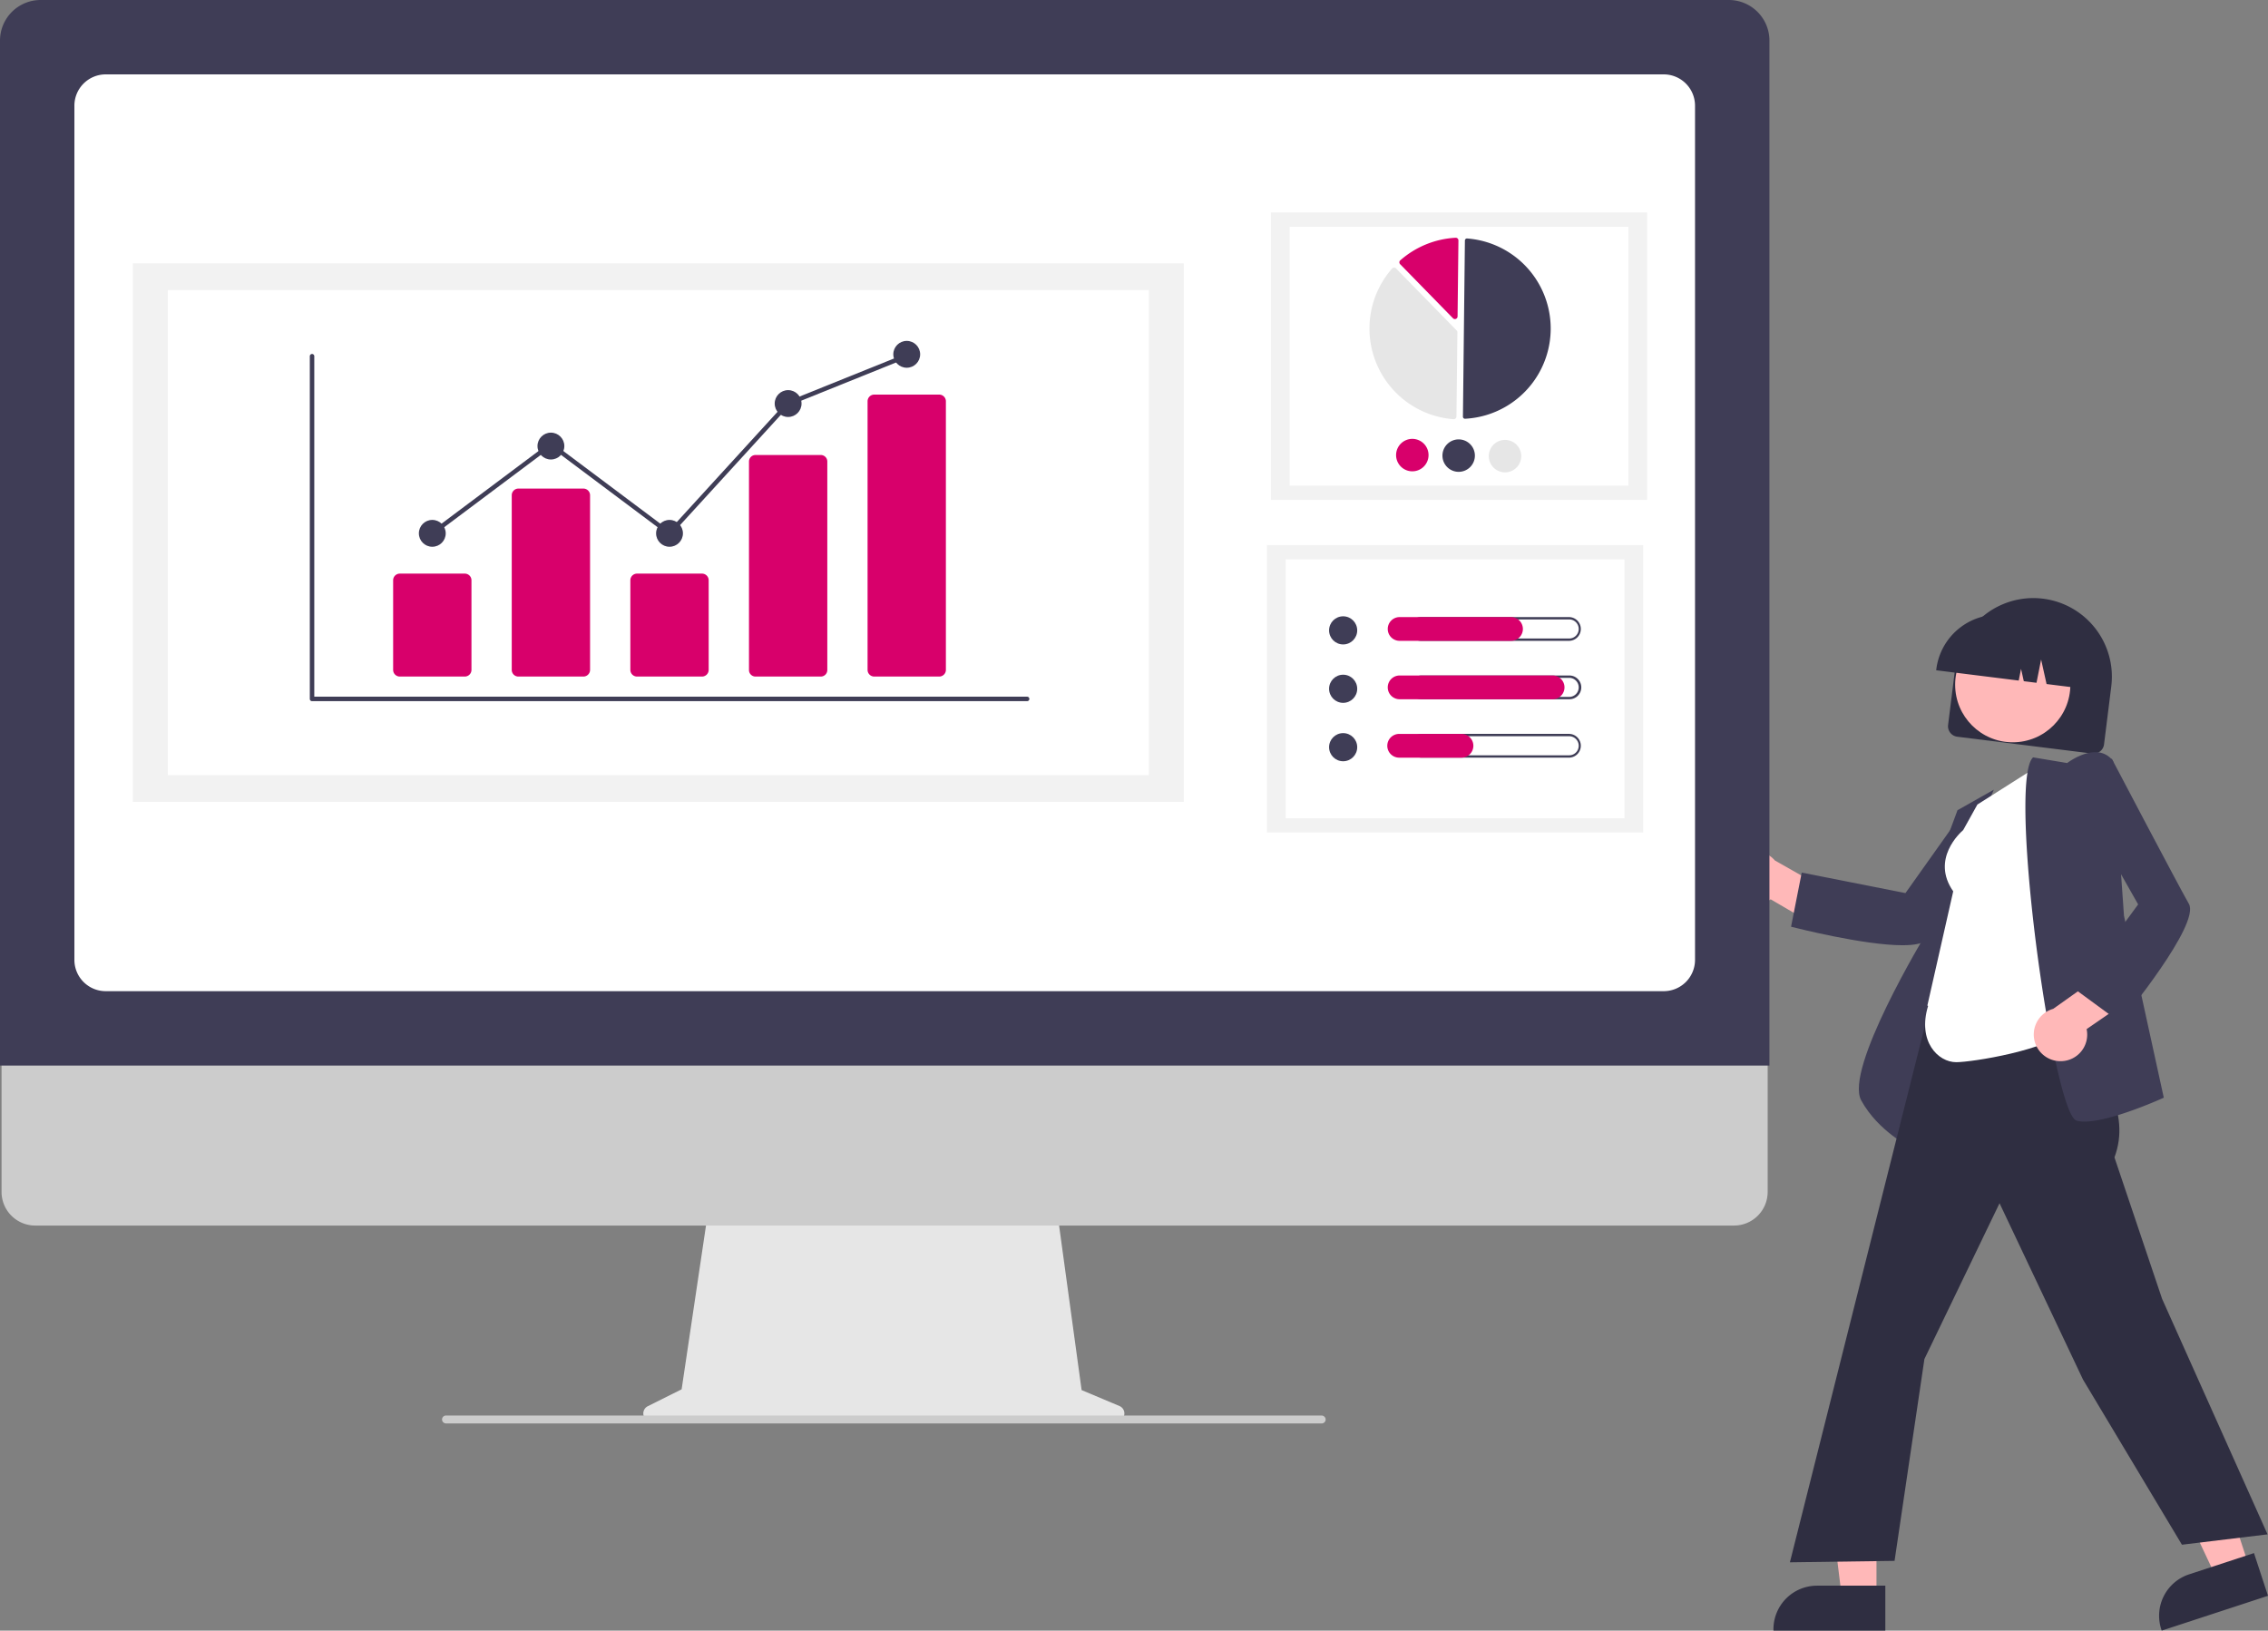 <svg xmlns="http://www.w3.org/2000/svg" width="510.155" height="366.818" viewBox="0 0 510.155 366.818">
  <rect x="0" y="0" width="510.155" height="366.818" fill="#808080" stroke="none"/>
  <g id="undraw_Data_trends_re_2cdy" transform="translate(0 0)">
    <path id="Path_423" data-name="Path 423" d="M879.577,393.331l1.633-13.088a17.674,17.674,0,0,1,35.076,4.376l-1.633,13.088a2.377,2.377,0,0,1-2.65,2.062l-30.364-3.788A2.377,2.377,0,0,1,879.577,393.331Z" transform="translate(-441.379 -230.252)" fill="#2f2e41"/>
    <circle id="Ellipse_64" data-name="Ellipse 64" cx="12.958" cy="12.958" r="12.958" transform="translate(439.784 141.068)" fill="#ffb8b8"/>
    <path id="Path_424" data-name="Path 424" d="M875.032,383.461a14,14,0,0,1,15.6-12.142l2.618.327a14,14,0,0,1,12.142,15.6l-.033.262-5.532-.69L898.6,381.3l-1.036,5.236-2.859-.357-.619-2.784-.523,2.642L875,383.722Z" transform="translate(-439.48 -232.94)" fill="#2f2e41"/>
    <path id="Path_425" data-name="Path 425" d="M795.436,471.161a5.969,5.969,0,0,0,8.92,2.051l11.769,6.895,5.934-6.13-16.757-9.5a6,6,0,0,0-9.866,6.688Z" transform="translate(-406.07 -270.913)" fill="#ffb8b8"/>
    <path id="Path_426" data-name="Path 426" d="M844.124,476.473c-8.681,0-23.958-3.886-24.8-4.1l-.267-.068,2.4-12.173,23.333,4.609,12.676-17.85,14.553-1.479-.406.535c-.189.249-18.949,24.945-21.869,29.087C849.008,476.074,846.9,476.473,844.124,476.473Z" transform="translate(-416.184 -263.836)" fill="#3f3d56"/>
    <path id="Path_427" data-name="Path 427" d="M857.332,519.363l-.347-.166c-.074-.035-7.45-3.623-11.27-10.627-3.8-6.971,14-36.54,15.242-38.592l.018-9.39,6.4-17.286,8.165-4.615-7.01,16.358Z" transform="translate(-427.065 -261.038)" fill="#3f3d56"/>
    <path id="Path_428" data-name="Path 428" d="M715.04,594.113h-7.8l-3.713-30.1h11.518Z" transform="translate(-292.953 -234.859)" fill="#ffb8b8"/>
    <path id="Path_429" data-name="Path 429" d="M837.438,755.617H812.275V755.3a9.8,9.8,0,0,1,9.793-9.794h15.37Z" transform="translate(-413.362 -388.799)" fill="#2f2e41"/>
    <path id="Path_430" data-name="Path 430" d="M852.394,583.462l-7.416,2.43-12.9-27.448,10.945-3.586Z" transform="translate(-346.484 -231.047)" fill="#ffb8b8"/>
    <path id="Path_431" data-name="Path 431" d="M985.41,742.551l-23.91,7.835-.1-.3a9.8,9.8,0,0,1,6.257-12.357h0l14.6-4.785Z" transform="translate(-475.255 -383.568)" fill="#2f2e41"/>
    <path id="Path_432" data-name="Path 432" d="M906.8,630.129l-22.247-37.14-18.78-39.68-16.9,35.051-6.714,45.4-23.544.327.093-.368,36.029-143.162,28.218,4.216-1.285,18.626.765,1.088c6.374,9.055,12.965,18.418,9.185,28.511l10.716,31.819,23.721,52.982Z" transform="translate(-416.004 -282.635)" fill="#2f2e41"/>
    <path id="Path_433" data-name="Path 433" d="M877.732,495.99c-4.089,0-8.754-4.669-6.334-12.64l-.157-.113,5.813-25.683c-5.073-7.255,1.615-13.242,2.242-13.777l3.193-5.747,14.087-8.934,7.128,59.219-.105.1C898.451,493.341,881.163,495.99,877.732,495.99Z" transform="translate(-437.705 -257.044)" fill="#fff"/>
    <path id="Path_434" data-name="Path 434" d="M922.676,507.321a6.938,6.938,0,0,1-1.664-.176c-.548-.137-1.435-.835-2.805-5.3-5.449-17.74-11.881-71.116-7.208-76.34l.107-.12,7.674,1.279c.638-.471,3.985-2.807,7.074-2.4a4.688,4.688,0,0,1,3.208,1.9l.053.069,2.445,34.779,8.956,40.928-.215.1C939.779,502.272,928.6,507.321,922.676,507.321Z" transform="translate(-453.8 -255.013)" fill="#3f3d56"/>
    <path id="Path_435" data-name="Path 435" d="M918.864,526.97a5.969,5.969,0,0,0,5.639-7.209l11.233-7.737-3.037-7.973L916.989,515.2a6,6,0,0,0,1.875,11.77Z" transform="translate(-455.148 -288.256)" fill="#ffb8b8"/>
    <path id="Path_436" data-name="Path 436" d="M938.736,485.973l-10.006-7.338L942.8,459.456,932,440.408l4.829-13.808.312.595c.145.277,14.56,27.736,17.074,32.137,2.616,4.578-14.572,25.538-15.305,26.428Z" transform="translate(-461.855 -256.005)" fill="#3f3d56"/>
    <path id="Path_437" data-name="Path 437" d="M483.784,643.236l-8.516-3.586-5.842-42.691h-77.8L385.3,639.476l-7.619,3.809a1.809,1.809,0,0,0,.809,3.427H483.082a1.809,1.809,0,0,0,.7-3.477Z" transform="translate(-231.976 -326.944)" fill="#e6e6e6"/>
    <path id="Path_438" data-name="Path 438" d="M519.031,562.839H136.878a7.571,7.571,0,0,1-7.554-7.571V501.379H526.585v53.889a7.571,7.571,0,0,1-7.554,7.571Z" transform="translate(-128.975 -287.143)" fill="#ccc"/>
    <path id="Path_439" data-name="Path 439" d="M526.736,373.985H128.726V143.407a9.137,9.137,0,0,1,9.127-9.127H517.609a9.137,9.137,0,0,1,9.127,9.127Z" transform="translate(-128.726 -134.28)" fill="#3f3d56"/>
    <path id="Path_440" data-name="Path 440" d="M514.905,369.19H164.439a7.044,7.044,0,0,1-7.036-7.036V169.992a7.045,7.045,0,0,1,7.036-7.037H514.905a7.044,7.044,0,0,1,7.036,7.037V362.154A7.044,7.044,0,0,1,514.905,369.19Z" transform="translate(-140.668 -146.221)" fill="#fff"/>
    <path id="Path_441" data-name="Path 441" d="M496.968,681.7H300.036a.914.914,0,0,1-.9-.662.892.892,0,0,1,.862-1.12H496.9a.943.943,0,0,1,.943.7.892.892,0,0,1-.87,1.085Z" transform="translate(-199.675 -361.49)" fill="#ccc"/>
    <rect id="Rectangle_200" data-name="Rectangle 200" width="84.618" height="64.646" transform="translate(285.878 47.801)" fill="#f2f2f2"/>
    <rect id="Rectangle_201" data-name="Rectangle 201" width="76.209" height="58.222" transform="translate(290.083 51.014)" fill="#fff"/>
    <path id="Path_442" data-name="Path 442" d="M693.049,266.758h.03a20.319,20.319,0,0,0,.455-40.553.463.463,0,0,0-.351.122.459.459,0,0,0-.15.336l-.444,39.627a.465.465,0,0,0,.46.469Z" transform="translate(-363.523 -172.558)" fill="#3f3d56"/>
    <path id="Path_443" data-name="Path 443" d="M662.112,237.433a.6.6,0,0,1,.42.179l13.642,13.951a.592.592,0,0,1,.17.423l-.213,18.962a.59.59,0,0,1-.193.432.6.6,0,0,1-.45.156,20.452,20.452,0,0,1-13.831-33.9.6.6,0,0,1,.432-.2Z" transform="translate(-348.522 -177.234)" fill="#e6e6e6"/>
    <path id="Path_444" data-name="Path 444" d="M680.783,225.927a.6.6,0,0,1,.408.167.591.591,0,0,1,.183.436l-.192,17.108a.6.6,0,0,1-1.021.41l-11.9-12.174a.6.6,0,0,1,.032-.865,20.5,20.5,0,0,1,12.457-5.082Z" transform="translate(-353.321 -172.443)" fill="#d8006b"/>
    <path id="Path_445" data-name="Path 445" d="M674.126,307.142a3.649,3.649,0,1,1-3.608-3.69A3.649,3.649,0,0,1,674.126,307.142Z" transform="translate(-352.796 -204.725)" fill="#d8006b"/>
    <path id="Path_446" data-name="Path 446" d="M691.991,307.343a3.649,3.649,0,1,1-3.608-3.69A3.65,3.65,0,0,1,691.991,307.343Z" transform="translate(-360.235 -204.809)" fill="#3f3d56"/>
    <path id="Path_447" data-name="Path 447" d="M709.857,307.543a3.649,3.649,0,1,1-3.608-3.69A3.65,3.65,0,0,1,709.857,307.543Z" transform="translate(-367.675 -204.892)" fill="#e6e6e6"/>
    <rect id="Rectangle_202" data-name="Rectangle 202" width="84.618" height="64.646" transform="translate(284.987 122.622)" fill="#f2f2f2"/>
    <rect id="Rectangle_203" data-name="Rectangle 203" width="76.209" height="58.222" transform="translate(289.192 125.834)" fill="#fff"/>
    <circle id="Ellipse_65" data-name="Ellipse 65" cx="3.164" cy="3.164" r="3.164" transform="translate(298.958 138.641)" fill="#3f3d56"/>
    <path id="Path_448" data-name="Path 448" d="M707.887,372.674a2.146,2.146,0,1,1,0,4.292h-33.28a2.146,2.146,0,0,1,0-4.292h33.28m0-.526h-33.28a2.672,2.672,0,1,0,0,5.343h33.28a2.672,2.672,0,0,0,0-5.343Z" transform="translate(-354.923 -233.331)" fill="#3f3d56"/>
    <path id="Path_449" data-name="Path 449" d="M691.256,377.492H666.2a2.672,2.672,0,0,1,0-5.343h25.053a2.672,2.672,0,1,1,0,5.343Z" transform="translate(-351.424 -233.331)" fill="#d8006b"/>
    <circle id="Ellipse_66" data-name="Ellipse 66" cx="3.164" cy="3.164" r="3.164" transform="translate(298.958 151.781)" fill="#3f3d56"/>
    <path id="Path_450" data-name="Path 450" d="M707.887,395.189a2.146,2.146,0,1,1,0,4.292h-33.28a2.146,2.146,0,0,1,0-4.292h33.28m0-.526h-33.28a2.672,2.672,0,0,0,0,5.343h33.28a2.672,2.672,0,1,0,0-5.343Z" transform="translate(-354.923 -242.706)" fill="#3f3d56"/>
    <path id="Path_451" data-name="Path 451" d="M700.716,400.007H666.2a2.672,2.672,0,0,1,0-5.343h34.513a2.672,2.672,0,0,1,0,5.343Z" transform="translate(-351.424 -242.706)" fill="#d8006b"/>
    <circle id="Ellipse_67" data-name="Ellipse 67" cx="3.164" cy="3.164" r="3.164" transform="translate(298.958 164.92)" fill="#3f3d56"/>
    <path id="Path_452" data-name="Path 452" d="M707.887,417.7a2.146,2.146,0,1,1,0,4.292h-33.28a2.146,2.146,0,0,1,0-4.292h33.28m0-.526h-33.28a2.672,2.672,0,0,0,0,5.343h33.28a2.672,2.672,0,0,0,0-5.343Z" transform="translate(-354.923 -252.082)" fill="#3f3d56"/>
    <path id="Path_453" data-name="Path 453" d="M680.218,422.522H666.2a2.672,2.672,0,1,1,0-5.343h14.016a2.672,2.672,0,0,1,0,5.343Z" transform="translate(-351.424 -252.082)" fill="#d8006b"/>
    <rect id="Rectangle_204" data-name="Rectangle 204" width="236.409" height="121.159" transform="translate(29.873 59.239)" fill="#f2f2f2"/>
    <rect id="Rectangle_205" data-name="Rectangle 205" width="220.648" height="109.119" transform="translate(37.753 65.259)" fill="#fff"/>
    <path id="Path_454" data-name="Path 454" d="M409.485,348.83H248.637a.5.5,0,0,1-.5-.5V271.232a.5.5,0,0,1,1.007,0v76.591H409.485a.5.5,0,0,1,0,1.007Z" transform="translate(-178.449 -191.099)" fill="#3f3d56"/>
    <path id="Path_455" data-name="Path 455" d="M296.379,378.547h-14.63a1.5,1.5,0,0,1-1.494-1.494V356.886a1.5,1.5,0,0,1,1.494-1.494h14.63a1.5,1.5,0,0,1,1.494,1.494v20.167A1.5,1.5,0,0,1,296.379,378.547Z" transform="translate(-191.824 -226.353)" fill="#d8006b"/>
    <path id="Path_456" data-name="Path 456" d="M342.094,364.9h-14.63a1.5,1.5,0,0,1-1.494-1.494v-39.3a1.5,1.5,0,0,1,1.494-1.494h14.63a1.5,1.5,0,0,1,1.494,1.494v39.3A1.5,1.5,0,0,1,342.094,364.9Z" transform="translate(-210.861 -212.704)" fill="#d8006b"/>
    <path id="Path_457" data-name="Path 457" d="M387.81,378.547H373.18a1.5,1.5,0,0,1-1.494-1.494V356.886a1.5,1.5,0,0,1,1.494-1.494h14.63a1.5,1.5,0,0,1,1.494,1.494v20.167A1.5,1.5,0,0,1,387.81,378.547Z" transform="translate(-229.897 -226.353)" fill="#d8006b"/>
    <path id="Path_458" data-name="Path 458" d="M433.526,359.51H418.9a1.463,1.463,0,0,1-1.494-1.427V311.1a1.463,1.463,0,0,1,1.494-1.426h14.63a1.463,1.463,0,0,1,1.494,1.426v46.982A1.463,1.463,0,0,1,433.526,359.51Z" transform="translate(-248.933 -207.316)" fill="#d8006b"/>
    <path id="Path_459" data-name="Path 459" d="M479.241,349.813H464.612a1.5,1.5,0,0,1-1.494-1.494V287.881a1.5,1.5,0,0,1,1.494-1.494h14.629a1.5,1.5,0,0,1,1.494,1.494v60.438A1.5,1.5,0,0,1,479.241,349.813Z" transform="translate(-267.97 -197.619)" fill="#d8006b"/>
    <circle id="Ellipse_68" data-name="Ellipse 68" cx="3.02" cy="3.02" r="3.02" transform="translate(94.219 116.957)" fill="#3f3d56"/>
    <circle id="Ellipse_69" data-name="Ellipse 69" cx="3.02" cy="3.02" r="3.02" transform="translate(120.899 97.325)" fill="#3f3d56"/>
    <circle id="Ellipse_70" data-name="Ellipse 70" cx="3.02" cy="3.02" r="3.02" transform="translate(147.578 116.957)" fill="#3f3d56"/>
    <circle id="Ellipse_71" data-name="Ellipse 71" cx="3.02" cy="3.02" r="3.02" transform="translate(174.257 87.761)" fill="#3f3d56"/>
    <circle id="Ellipse_72" data-name="Ellipse 72" cx="3.02" cy="3.02" r="3.02" transform="translate(200.937 76.686)" fill="#3f3d56"/>
    <path id="Path_460" data-name="Path 460" d="M219.83,177.426,193.087,157.4l-26.378,19.757-.6-.805,26.981-20.21L219.7,176.073l26.449-28.943.106-.043,26.68-10.749.376.934L246.74,147.977Z" transform="translate(-69.168 -56.772)" fill="#3f3d56"/>
  </g>
</svg>
